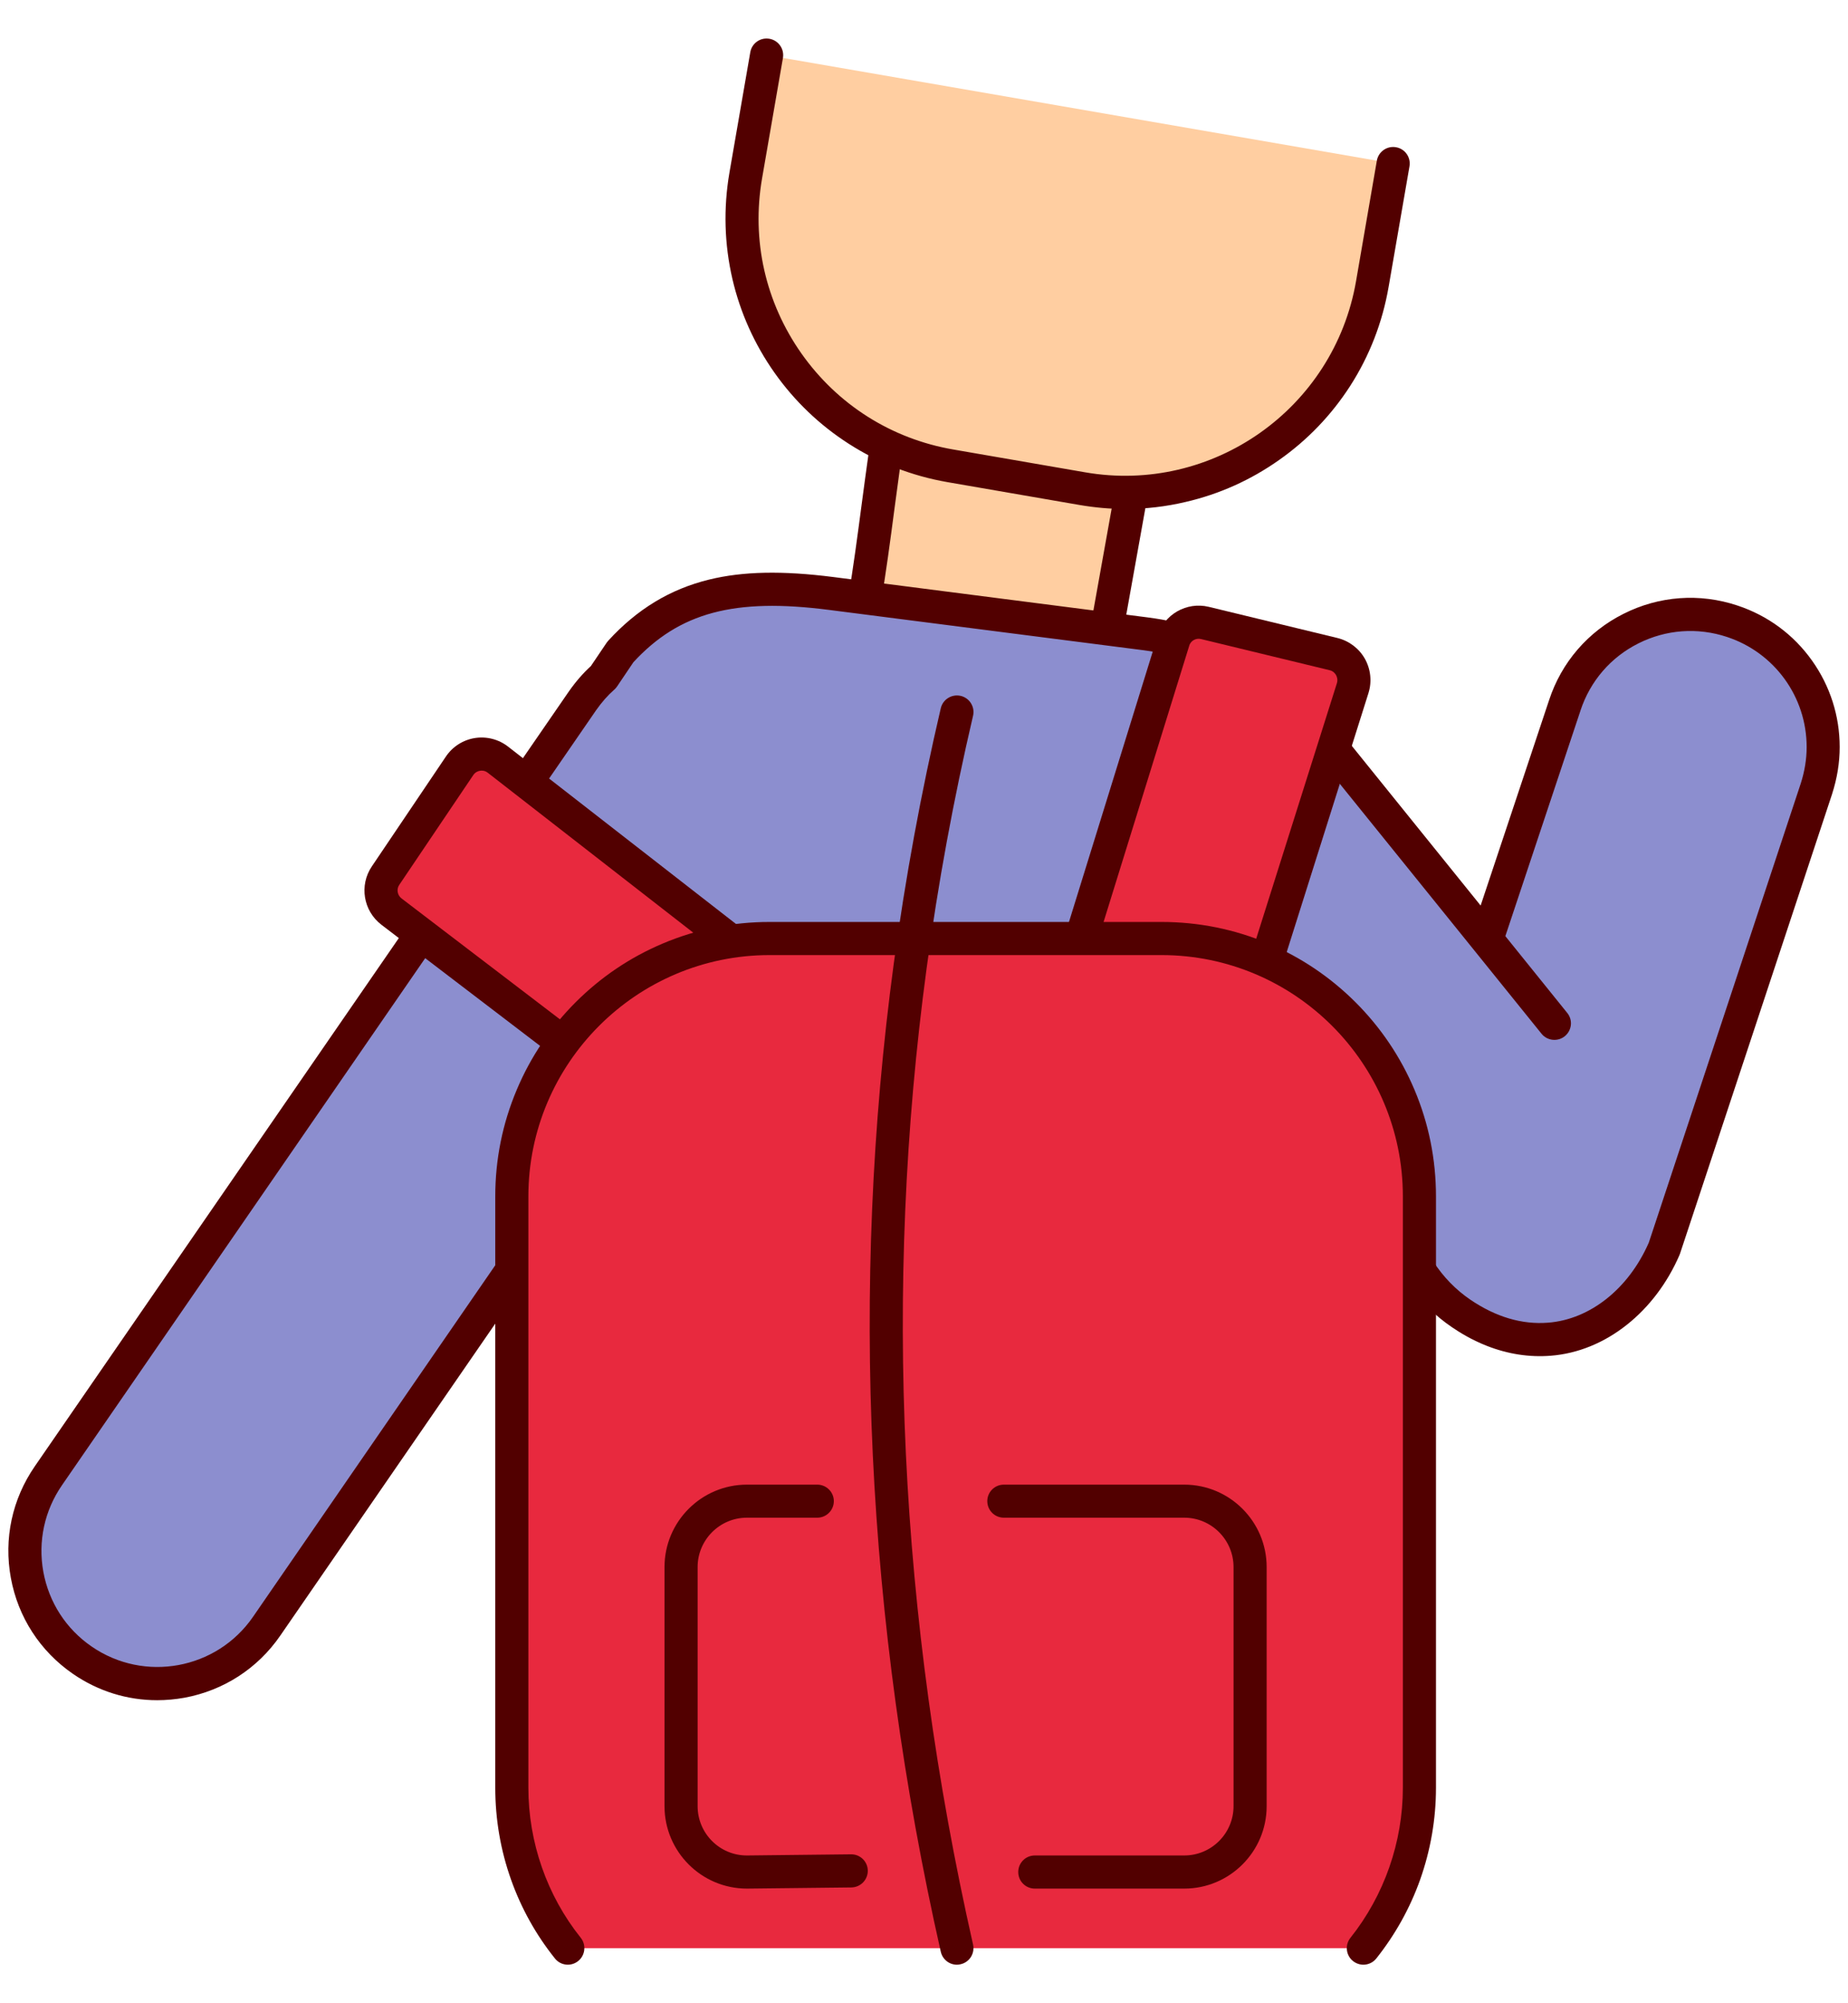 <svg width="24" height="26" viewBox="0 0 24 26" fill="none" xmlns="http://www.w3.org/2000/svg">
	<path d="M11.233 7.759C11.348 7.11 11.463 6.027 11.578 5.379L14.773 5.955L14.376 8.162L11.233 7.759Z" fill="#FFCEA1"/>
	<path d="M14.375 8.377C14.363 8.377 14.35 8.376 14.337 8.374C14.22 8.353 14.143 8.241 14.164 8.124L14.522 6.128L11.753 5.629C11.708 5.917 11.662 6.263 11.617 6.599C11.561 7.026 11.502 7.468 11.444 7.796C11.424 7.913 11.312 7.991 11.195 7.97C11.078 7.95 11 7.838 11.021 7.721C11.077 7.402 11.135 6.965 11.191 6.542C11.248 6.114 11.307 5.671 11.365 5.342C11.375 5.285 11.407 5.235 11.454 5.203C11.501 5.17 11.559 5.157 11.615 5.167L14.81 5.744C14.927 5.765 15.005 5.876 14.983 5.993L14.587 8.2C14.568 8.304 14.477 8.377 14.375 8.377Z" fill="#520000"/>
	<path d="M18.093 2.122L17.822 3.686C17.515 5.461 15.828 6.649 14.055 6.342L12.343 6.046C10.568 5.739 9.378 4.053 9.685 2.278L9.955 0.715L18.093 2.122Z" fill="#FFCEA1"/>
	<path d="M14.616 6.606C14.417 6.606 14.218 6.588 14.019 6.554L12.307 6.258C11.845 6.178 11.412 6.01 11.02 5.758C10.642 5.515 10.318 5.205 10.058 4.837C9.798 4.468 9.614 4.059 9.512 3.622C9.407 3.168 9.394 2.704 9.473 2.242L9.744 0.678C9.764 0.561 9.875 0.483 9.992 0.503C10.109 0.523 10.188 0.635 10.168 0.752L9.897 2.315C9.758 3.117 9.94 3.924 10.409 4.589C10.878 5.253 11.578 5.696 12.38 5.834L14.092 6.13C15.746 6.417 17.325 5.304 17.611 3.649L17.881 2.086C17.901 1.969 18.013 1.89 18.13 1.911C18.247 1.931 18.325 2.042 18.305 2.159L18.034 3.723C17.954 4.185 17.786 4.618 17.535 5.009C17.291 5.387 16.981 5.711 16.612 5.97C16.244 6.23 15.835 6.414 15.397 6.515C15.14 6.576 14.878 6.606 14.616 6.606ZM17.311 9.961C17.192 9.961 17.096 9.865 17.096 9.746V9.744C17.096 9.625 17.192 9.529 17.311 9.529C17.429 9.529 17.526 9.625 17.526 9.744V9.746C17.526 9.865 17.429 9.961 17.311 9.961Z" fill="#520000"/>
	<path d="M19.308 12.194C19.646 11.181 19.984 10.167 20.322 9.154C20.619 8.252 21.593 7.763 22.496 8.063C23.218 8.301 23.677 8.974 23.677 9.696C23.677 9.874 23.648 10.056 23.589 10.236L21.701 15.939L21.613 16.205C21.326 16.868 20.755 17.332 20.121 17.382C19.551 17.426 19.119 17.145 18.975 17.047C18.697 16.857 18.527 16.634 18.434 16.491L6.646 16.49L3.462 21.108C2.921 21.889 1.85 22.087 1.067 21.547C0.284 21.007 0.088 19.936 0.628 19.153L5.473 12.127L6.837 10.151L7.566 9.093C7.645 8.981 7.733 8.88 7.832 8.792C7.832 8.79 7.834 8.787 7.836 8.787L8.057 8.461C8.777 7.674 9.637 7.554 10.793 7.703L14.882 8.227C15.006 8.243 15.128 8.265 15.247 8.294C15.247 8.294 16.103 8.128 16.547 8.628C16.991 9.127 17.315 9.726 17.315 9.726L20.187 13.282L19.308 12.194Z" fill="#8C8ECF"/>
	<path d="M2.041 22.067C1.652 22.067 1.273 21.95 0.946 21.724C0.52 21.43 0.234 20.988 0.141 20.48C0.047 19.971 0.158 19.457 0.452 19.031L5.297 12.005L6.661 10.029L7.39 8.971C7.39 8.971 7.39 8.97 7.391 8.97C7.477 8.847 7.572 8.738 7.673 8.646C7.673 8.646 7.673 8.646 7.673 8.646L7.879 8.341C7.885 8.332 7.892 8.324 7.899 8.316C8.274 7.906 8.703 7.646 9.211 7.522C9.649 7.415 10.161 7.405 10.821 7.489L14.91 8.014C15.026 8.029 15.142 8.049 15.255 8.075C15.461 8.045 16.25 7.969 16.709 8.485C17.126 8.954 17.436 9.499 17.495 9.605L19.229 11.753C19.525 10.864 19.822 9.976 20.118 9.087C20.279 8.597 20.622 8.199 21.084 7.967C21.546 7.734 22.072 7.695 22.564 7.859C22.957 7.989 23.293 8.236 23.533 8.574C23.768 8.904 23.892 9.293 23.892 9.696C23.892 9.898 23.859 10.102 23.794 10.303C23.794 10.303 23.794 10.304 23.794 10.304L21.906 16.007L21.818 16.272C21.816 16.278 21.814 16.284 21.811 16.29C21.655 16.65 21.42 16.962 21.132 17.191C20.834 17.429 20.49 17.569 20.139 17.596C19.862 17.618 19.583 17.575 19.31 17.468C19.104 17.387 18.951 17.29 18.854 17.224C18.648 17.084 18.469 16.91 18.321 16.705L6.759 16.705L3.639 21.23C3.345 21.656 2.903 21.941 2.395 22.035C2.277 22.056 2.158 22.067 2.041 22.067ZM7.743 9.216L7.015 10.273L5.651 12.249L0.806 19.275C0.577 19.606 0.491 20.007 0.563 20.402C0.636 20.798 0.858 21.142 1.19 21.37C1.873 21.841 2.813 21.669 3.285 20.986L6.469 16.368C6.51 16.31 6.576 16.276 6.646 16.276L18.434 16.276C18.507 16.276 18.575 16.312 18.615 16.374C18.743 16.572 18.905 16.739 19.096 16.869C19.426 17.093 19.766 17.194 20.105 17.167C20.65 17.125 21.151 16.727 21.413 16.128L21.498 15.872L23.386 10.17C23.437 10.012 23.463 9.853 23.463 9.696C23.463 9.046 23.047 8.471 22.429 8.267C22.046 8.14 21.637 8.17 21.277 8.351C20.918 8.531 20.652 8.84 20.526 9.221C20.526 9.222 20.526 9.222 20.526 9.222C20.201 10.198 19.875 11.174 19.55 12.15L20.354 13.147C20.429 13.239 20.414 13.374 20.322 13.449C20.23 13.523 20.094 13.509 20.02 13.417L19.144 12.332C19.142 12.33 19.141 12.328 19.14 12.327L17.148 9.861C17.14 9.85 17.133 9.839 17.127 9.828C17.123 9.822 16.808 9.244 16.387 8.771C16.031 8.37 15.295 8.504 15.288 8.506C15.258 8.511 15.227 8.511 15.196 8.503C15.085 8.476 14.971 8.455 14.856 8.44L10.767 7.916C9.538 7.758 8.824 7.948 8.226 8.595L8.015 8.908C8.007 8.92 7.997 8.931 7.987 8.942C7.983 8.945 7.979 8.949 7.975 8.953C7.891 9.027 7.816 9.113 7.743 9.216ZM7.838 9.002C7.837 9.002 7.837 9.002 7.837 9.002C7.837 9.002 7.837 9.002 7.838 9.002ZM7.839 9.002C7.839 9.002 7.839 9.002 7.839 9.002C7.839 9.002 7.839 9.002 7.839 9.002ZM7.84 9.002C7.84 9.002 7.84 9.002 7.84 9.002C7.84 9.002 7.84 9.002 7.84 9.002ZM8.047 8.794C8.047 8.794 8.047 8.794 8.047 8.795C8.047 8.794 8.047 8.794 8.047 8.794ZM8.047 8.793C8.047 8.793 8.047 8.793 8.047 8.793C8.047 8.793 8.047 8.793 8.047 8.793ZM8.047 8.792C8.047 8.792 8.047 8.792 8.047 8.793C8.047 8.792 8.047 8.792 8.047 8.792Z" fill="#520000"/>
	<path d="M16.449 12.471C16.449 12.471 17.496 9.157 17.568 8.929C17.626 8.74 17.514 8.537 17.32 8.49L15.648 8.085C15.47 8.042 15.29 8.146 15.238 8.319L14.041 12.181L16.449 12.471Z" fill="#E8293E"/>
	<path d="M16.449 12.686C16.428 12.686 16.406 12.683 16.384 12.676C16.271 12.64 16.209 12.52 16.244 12.406C16.255 12.373 17.29 9.095 17.363 8.865C17.377 8.818 17.361 8.78 17.351 8.761C17.34 8.743 17.316 8.71 17.269 8.699L15.597 8.294C15.531 8.278 15.464 8.316 15.444 8.381C15.444 8.381 15.444 8.382 15.444 8.383L14.246 12.244C14.211 12.358 14.091 12.421 13.977 12.386C13.864 12.351 13.801 12.23 13.836 12.117L15.033 8.256C15.118 7.974 15.41 7.807 15.698 7.876L17.371 8.281C17.52 8.318 17.649 8.415 17.725 8.549C17.801 8.683 17.819 8.845 17.773 8.992C17.773 8.993 17.773 8.993 17.773 8.993C17.702 9.219 16.665 12.503 16.654 12.536C16.625 12.627 16.541 12.686 16.449 12.686Z" fill="#520000"/>
	<path d="M7.309 13.529L5.084 11.831C4.939 11.72 4.905 11.516 5.007 11.365L5.969 9.939C6.081 9.774 6.309 9.737 6.466 9.86C7.477 10.646 8.487 11.432 9.498 12.217L7.309 13.529Z" fill="#E8293E"/>
	<path d="M7.309 13.744C7.264 13.744 7.218 13.729 7.179 13.7L4.953 12.002C4.718 11.822 4.663 11.49 4.829 11.245L5.791 9.819C5.877 9.691 6.014 9.603 6.167 9.579C6.319 9.555 6.476 9.595 6.598 9.69C7.609 10.476 8.619 11.262 9.63 12.048C9.724 12.121 9.741 12.256 9.668 12.349C9.595 12.443 9.46 12.46 9.366 12.387C8.355 11.601 7.345 10.815 6.334 10.029C6.295 9.999 6.255 10 6.234 10.004C6.214 10.007 6.175 10.018 6.147 10.059L5.185 11.485C5.147 11.541 5.16 11.618 5.214 11.66L7.44 13.358C7.534 13.43 7.552 13.565 7.48 13.659C7.438 13.715 7.374 13.744 7.309 13.744Z" fill="#520000"/>
	<path d="M17.706 25.285C18.161 24.715 18.434 23.988 18.434 23.202V15.529C18.434 13.679 16.934 12.181 15.084 12.181H13.036L10.614 12.181H9.994C8.144 12.181 6.646 13.679 6.646 15.529V23.202C6.646 23.988 6.918 24.715 7.374 25.285L17.706 25.285Z" fill="#E8293E"/>
	<path d="M17.706 25.5C17.659 25.5 17.612 25.484 17.572 25.453C17.479 25.379 17.464 25.244 17.538 25.151C17.977 24.6 18.219 23.908 18.219 23.202V15.529C18.219 13.801 16.813 12.396 15.084 12.396H13.036L9.995 12.396C8.267 12.396 6.862 13.801 6.862 15.529V23.202C6.862 23.91 7.103 24.602 7.542 25.15C7.616 25.243 7.601 25.378 7.509 25.452C7.416 25.527 7.281 25.512 7.207 25.419C6.961 25.112 6.769 24.768 6.637 24.396C6.501 24.014 6.432 23.612 6.432 23.202V15.529C6.432 15.048 6.526 14.581 6.712 14.142C6.891 13.717 7.148 13.336 7.475 13.009C7.802 12.682 8.183 12.425 8.607 12.246C9.047 12.06 9.513 11.966 9.995 11.966L15.084 11.966C15.565 11.966 16.032 12.06 16.472 12.246C16.896 12.425 17.277 12.682 17.605 13.009C17.932 13.336 18.189 13.717 18.369 14.142C18.555 14.581 18.649 15.048 18.649 15.529V23.202C18.649 23.611 18.579 24.013 18.443 24.397C18.311 24.767 18.119 25.111 17.874 25.419C17.832 25.472 17.769 25.5 17.706 25.5Z" fill="#520000"/>
	<path d="M9.7 24.512C9.11 24.512 8.63 24.032 8.63 23.442V20.339C8.63 19.749 9.11 19.269 9.7 19.269H10.614C10.732 19.269 10.829 19.365 10.829 19.483C10.829 19.602 10.732 19.698 10.614 19.698H9.7C9.347 19.698 9.06 19.986 9.06 20.339V23.442C9.06 23.795 9.346 24.082 9.699 24.082L11.053 24.067C11.053 24.067 11.054 24.067 11.055 24.067C11.173 24.067 11.269 24.162 11.27 24.279C11.271 24.398 11.176 24.495 11.057 24.497L9.702 24.512C9.702 24.512 9.701 24.512 9.7 24.512Z" fill="#520000"/>
	<path d="M13.037 19.483H15.38C15.852 19.483 16.235 19.868 16.235 20.338V23.442C16.235 23.914 15.852 24.297 15.38 24.297H13.439L13.037 19.483Z" fill="#E8293E"/>
	<path d="M15.38 24.512H13.439C13.32 24.512 13.224 24.416 13.224 24.297C13.224 24.178 13.32 24.082 13.439 24.082H15.38C15.733 24.082 16.02 23.795 16.02 23.442V20.339C16.02 19.986 15.733 19.698 15.38 19.698H13.037C12.918 19.698 12.822 19.602 12.822 19.483C12.822 19.365 12.918 19.269 13.037 19.269H15.38C15.97 19.269 16.45 19.749 16.45 20.339V23.442C16.45 24.032 15.97 24.512 15.38 24.512Z" fill="#520000"/>
	<path d="M12.427 25.5C12.329 25.5 12.241 25.432 12.218 25.332C11.246 21.035 11.04 16.721 11.607 12.509C11.757 11.402 11.962 10.286 12.218 9.192C12.245 9.077 12.361 9.005 12.477 9.032C12.592 9.059 12.664 9.175 12.637 9.29C12.384 10.371 12.181 11.473 12.034 12.567C11.473 16.727 11.676 20.99 12.637 25.238C12.663 25.353 12.591 25.468 12.475 25.494C12.459 25.498 12.443 25.5 12.427 25.5Z" fill="#520000"/>
</svg>
